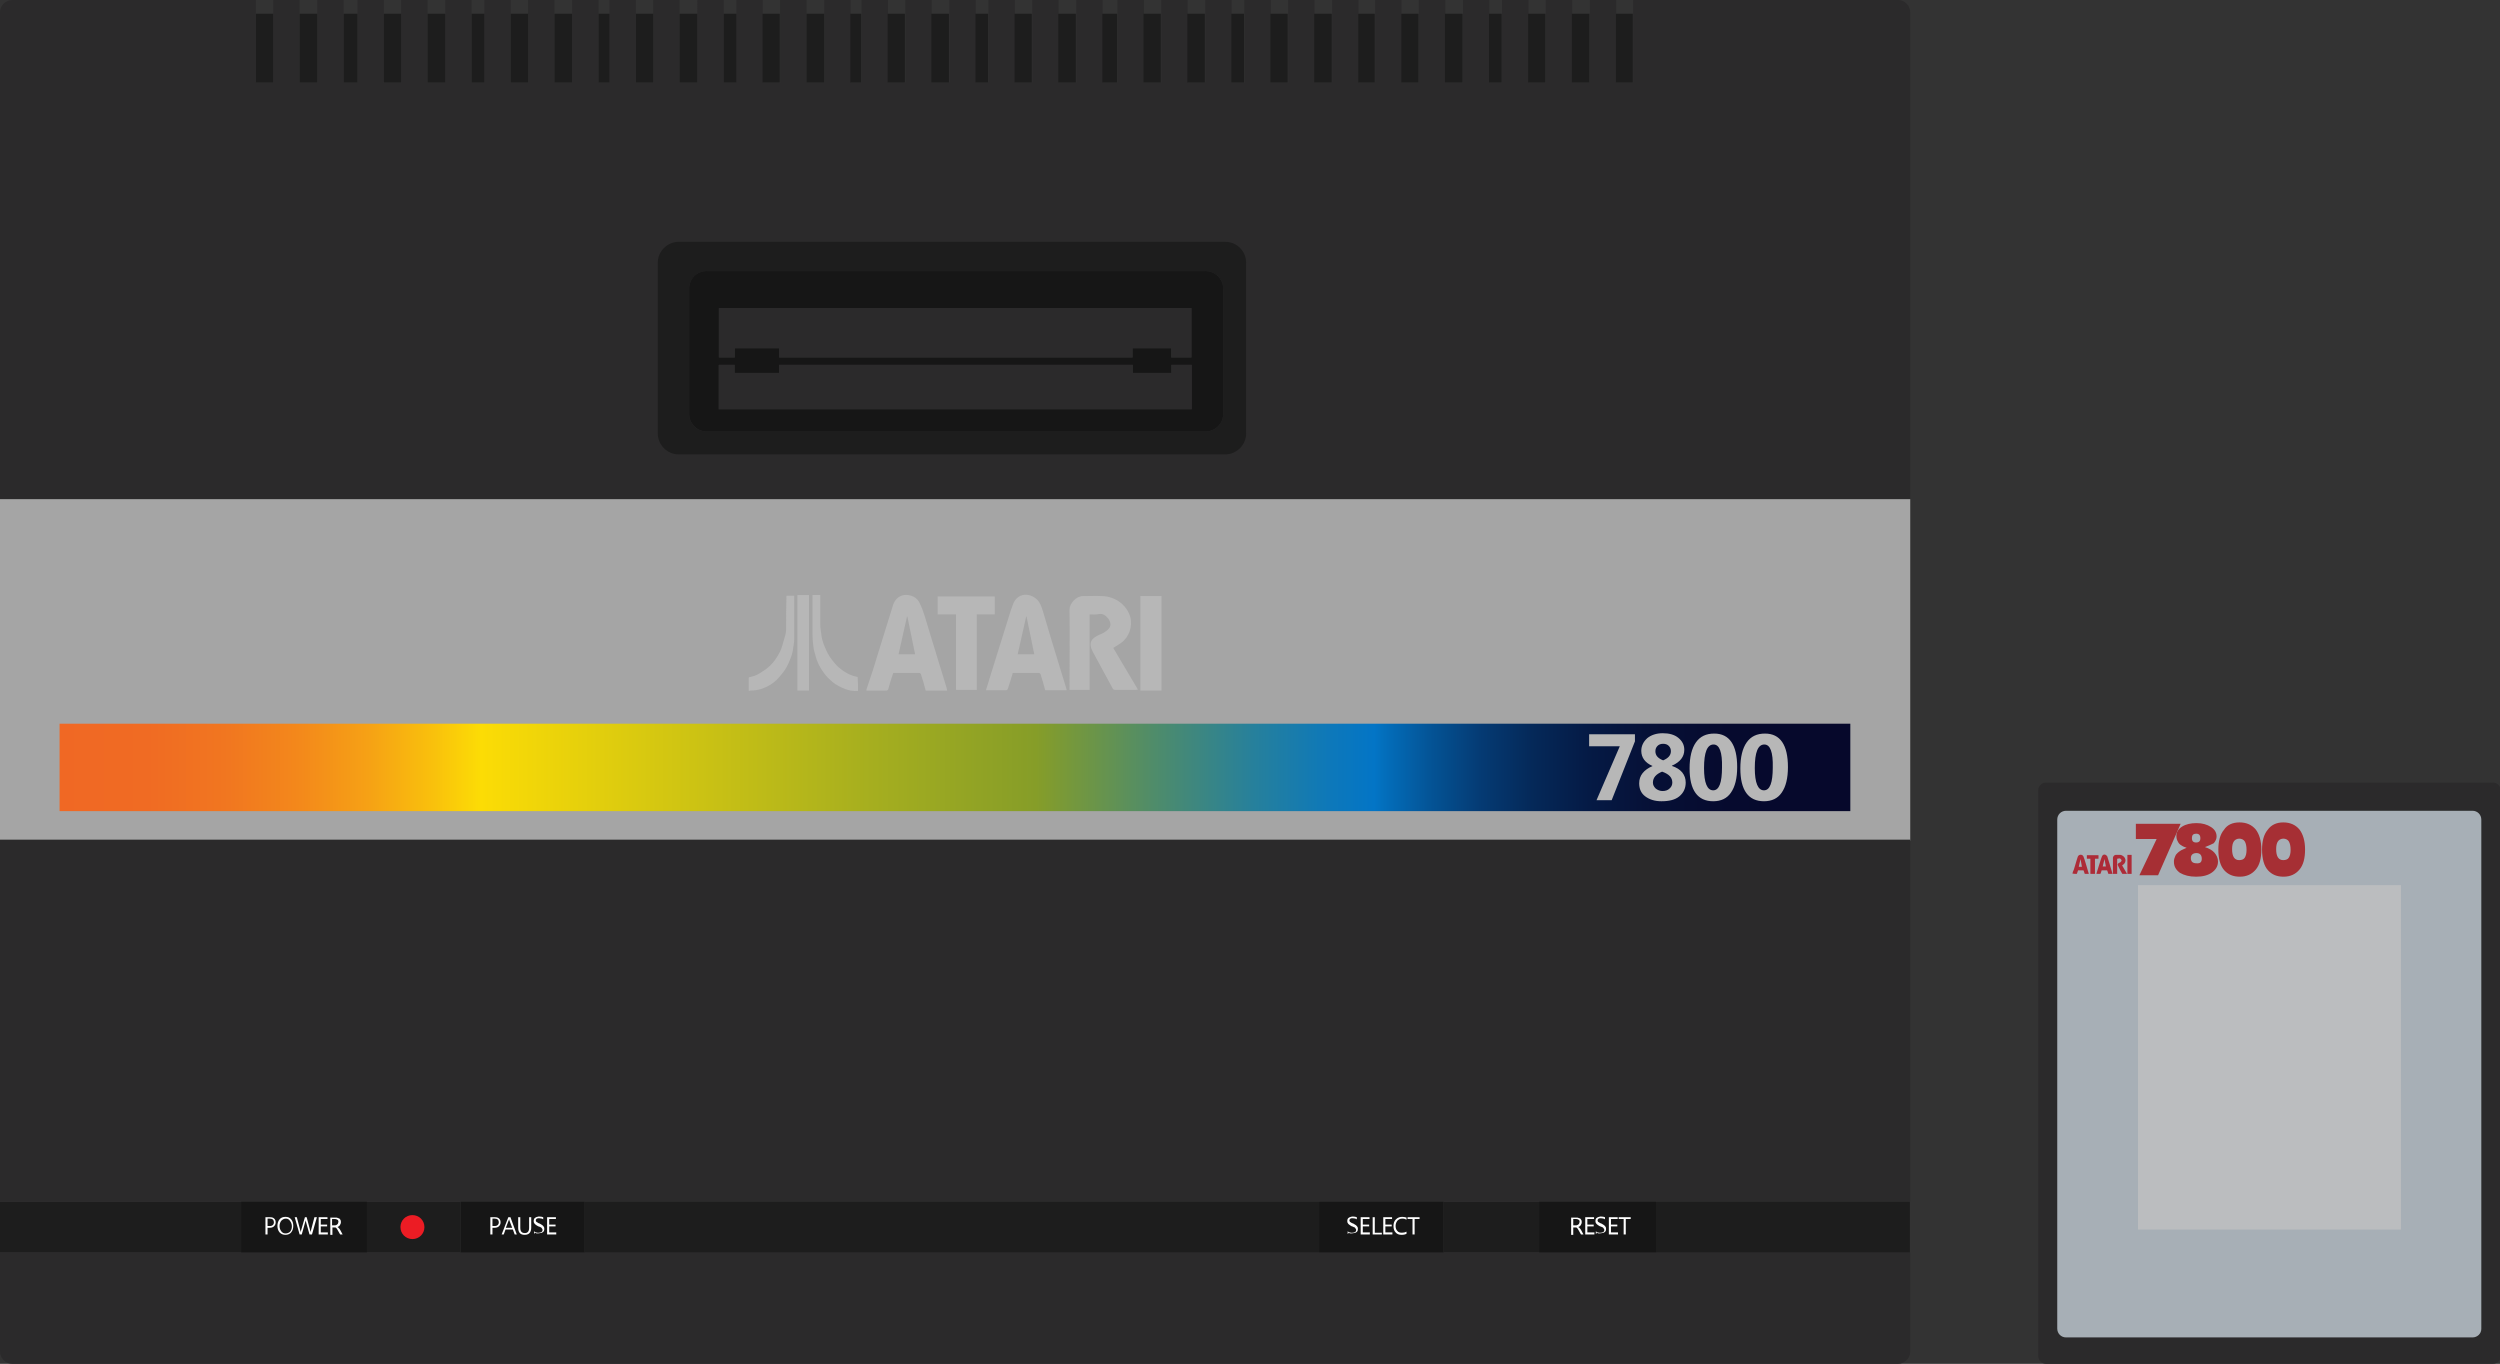 <svg xmlns="http://www.w3.org/2000/svg" viewBox="0 0 709.2 386.9"><rect x="0" y="0" width="709.2" height="386.9" fill="#333333" stroke="none"/><path fill="#2B2A2B" d="M707.2 386.9H580.4c-1.2 0-2.2-1-2.2-2.2V224.2c0-1.2 1-2.2 2.2-2.2h126.8c1.2 0 2.2 1 2.2 2.2v160.5c0 1.2-1 2.2-2.2 2.2z"/><path fill="#A7AFB6" d="M701.4 379.4H586.1c-1.4 0-2.5-1.1-2.5-2.5V232.5c0-1.4 1.1-2.5 2.5-2.5h115.3c1.4 0 2.5 1.1 2.5 2.5V377c0 1.3-1.1 2.4-2.5 2.4z"/><path fill="#BBBDBF" d="M606.5 251.1h74.6v97.7h-74.6z"/><g fill-rule="evenodd" clip-rule="evenodd" fill="#AD2B37"><path d="M587.9 247.8c.1-.4.2-.7.4-1.1.1-.4.3-.9.4-1.3.2-.8.5-1.6.7-2.3.1-.3.3-.5.6-.6.3-.1.8 0 1 .4.1.2.2.5.3.8.1.4.3.9.4 1.3.3.9.5 1.8.8 2.7 0 .1 0 .1.1.2h-1.2l-.3-.9-.1-.1h-1.5l-.3.9c0 .1-.1.1-.1.1-.5 0-.9 0-1.2-.1 0 .1 0 .1 0 0zm2.3-4.1c-.2.7-.3 1.4-.5 2.2h.9c-.1-.8-.3-1.5-.4-2.2zM603.5 247.9v-5.4h1.2v5.4h-1.2zM600.6 243.6v4.3h-1.2v-.2-4.4c0-.3.4-.8.8-.8h1.1c.7 0 1.4.5 1.6 1.2.2.6-.1 1.2-.5 1.5-.1.1-.3.2-.4.3.5.8.9 1.6 1.4 2.4h-1.3s-.1 0-.1-.1c-.4-.7-.8-1.4-1.1-2.1-.3-.5-.1-.8.4-1 .2-.1.3-.1.4-.3.2-.2.2-.4 0-.6-.1-.2-.3-.3-.6-.3-.2.1-.3.1-.5.1zM599.3 247.9h-1.2l-.3-.9-.1-.1h-1.5l-.3.9-.1.1h-1.1c.1-.3.2-.7.3-1 .3-1.1.7-2.1 1-3.2.1-.3.2-.5.3-.8.3-.6.9-.6 1.3-.2.2.2.3.4.3.6.2.5.3 1.1.5 1.6.3.9.5 1.8.8 2.7 0 .1.1.2.1.3zm-2.3-4.2c-.2.7-.3 1.4-.5 2.1h.9c-.1-.7-.3-1.4-.4-2.1zM593 247.9v-4.3h-1v-1h3.3v1h-1v4.3H593z"/></g><path fill="#A62F34" d="M605.9 233.7h12.7l-6.4 14.6h-5.3l4.9-10.3h-5.9v-4.3z"/><path fill="#A62F34" d="M625.5 240.3c1.2.4 2.1.9 2.7 1.6.6.7 1 1.5 1 2.5 0 1.3-.6 2.3-1.7 3.1-1.1.8-2.6 1.2-4.5 1.2s-3.4-.4-4.6-1.1c-1.1-.8-1.7-1.8-1.7-3.1 0-.3 0-.6.1-.9.1-.3.2-.6.3-.8.1-.3.3-.5.5-.7.2-.2.4-.4.7-.6.3-.2.6-.4.9-.5.4-.2.7-.3 1.1-.5-.6-.2-1.1-.4-1.5-.7-.4-.2-.8-.6-1-1.1-.3-.5-.4-1-.4-1.6 0-1 .5-1.9 1.6-2.6 1.1-.7 2.5-1 4.1-1 1.7 0 3 .4 4.1 1.1 1.1.7 1.6 1.6 1.6 2.7 0 .7-.3 1.3-.8 1.9-.6.3-1.4.7-2.5 1.1zm-.9 3.3c0-1-.5-1.6-1.5-1.6s-1.6.5-1.6 1.4c0 1 .5 1.5 1.6 1.5 1.1.1 1.5-.4 1.5-1.3zm-.4-5.8c0-.9-.4-1.3-1.2-1.3-.8 0-1.2.4-1.2 1.2 0 .5.1.8.3 1 .2.2.5.3.9.3.8 0 1.2-.4 1.2-1.2zM647.7 233.3c2 0 3.5.7 4.6 2 1 1.3 1.6 3.2 1.6 5.7s-.5 4.4-1.6 5.7c-1.1 1.3-2.6 2-4.5 2s-3.3-.6-4.4-1.8c-1.1-1.2-1.7-3.2-1.7-5.9 0-2.4.5-4.3 1.6-5.6 1-1.4 2.5-2.1 4.4-2.1zm-2 7.6c0 2.1.7 3.1 2 3.1.7 0 1.3-.2 1.6-.7.3-.5.5-1.2.5-2.2 0-1.1-.2-1.9-.5-2.4s-.9-.8-1.6-.8c-1.4.1-2 1.1-2 3zM635.3 233.3c2 0 3.5.7 4.6 2 1 1.3 1.6 3.2 1.6 5.7s-.5 4.4-1.6 5.7c-1.1 1.3-2.6 2-4.5 2s-3.3-.6-4.4-1.8c-1.1-1.2-1.7-3.2-1.7-5.9 0-2.4.5-4.3 1.6-5.6.9-1.4 2.4-2.1 4.4-2.1zm-2.1 7.6c0 2.1.7 3.1 2 3.1.7 0 1.3-.2 1.6-.7.3-.5.5-1.2.5-2.2 0-1.1-.2-1.9-.5-2.4s-.9-.8-1.6-.8c-1.4.1-2 1.1-2 3z"/><g><path fill="#2B2A2B" d="M541.9 3.5v138.1H0V3.5C0 1.6 1.6 0 3.5 0h69.1v23.4h4.9V0H85v23.4h5V0h7.5v23.4h3.9V0h7.5v23.4h4.9V0h7.5v23.4h5V0h7.5v23.4h3.6V0h7.5v23.4h4.9V0h7.5v23.4h5V0h7.5v23.4h3.1V0h7.5v23.4h4.9V0h7.5v23.4h5V0h7.5v23.4h3.6V0h7.5v23.4h4.9V0h7.5v23.4h5V0h7.5v23.4h3.1V0h7.5v23.4h4.9V0h7.5v23.4h5V0h7.5v23.4h3.6V0h7.5v23.4h4.9V0h7.5v23.4h5V0h7.5v23.4h4.2V0h7.5v23.4h4.9V0h7.5v23.4h5V0h7.5v23.4h3.6V0h7.5v23.4h4.9V0h7.5v23.4h5V0h7.5v23.4h4.7V0h7.5v23.4h4.9V0h7.5v23.4h5V0h7.5v23.4h3.6V0h7.5v23.4h4.9V0h7.5v23.4h5V0h7.5v23.4h4.8V0h75.2c1.8 0 3.4 1.6 3.4 3.5z"/><g fill="#1D1D1D"><path d="M72.6 3.9h4.9v19.5h-4.9zM85 3.9h5v19.5h-5zM97.5 3.9h3.9v19.5h-3.9zM108.9 3.9h4.9v19.5h-4.9zM121.3 3.9h5v19.5h-5zM133.8 3.9h3.6v19.5h-3.6zM144.9 3.9h4.9v19.5h-4.9zM157.3 3.9h5v19.5h-5zM169.8 3.9h3.1v19.5h-3.1zM180.4 3.9h4.9v19.5h-4.9zM192.8 3.9h5v19.5h-5zM205.3 3.9h3.6v19.5h-3.6zM216.3 3.9h4.9v19.5h-4.9zM228.8 3.9h5v19.5h-5zM241.2 3.9h3.1v19.5h-3.1zM251.8 3.9h4.9v19.5h-4.9zM264.2 3.9h5v19.5h-5zM276.7 3.9h3.6v19.5h-3.6zM287.8 3.9h4.9v19.5h-4.9zM300.2 3.9h5v19.5h-5zM312.7 3.9h4.2v19.5h-4.2zM324.4 3.9h4.9v19.5h-4.9zM336.8 3.9h5v19.5h-5zM349.3 3.9h3.6v19.5h-3.6zM360.4 3.9h4.9v19.5h-4.9zM372.8 3.9h5v19.5h-5zM385.3 3.9h4.7v19.5h-4.7zM397.5 3.9h4.9v19.5h-4.9zM409.9 3.9h5v19.5h-5zM422.4 3.9h3.6v19.5h-3.6zM433.5 3.9h4.9v19.5h-4.9zM445.9 3.9h5v19.5h-5zM458.4 3.9h4.8v19.5h-4.8z"/></g><path fill="#A5A5A5" d="M0 141.6v96.9h541.9v-96.9H0z"/><path fill="#1D1D1D" d="M409.5 340.9h27.1v14.4h-27.1zM104.1 340.9h26.4v14.4h-26.4zM0 340.9h68.4v14.4H0z"/><path fill="#2B2A2B" d="M0 238.2h541.9v102.7H0zM541.9 355.3v28.1c0 1.9-1.6 3.5-3.5 3.5H3.5c-1.9 0-3.5-1.6-3.5-3.5v-28.1h541.9z"/><path fill="#1D1D1D" d="M469.8 340.9h72v14.4h-72z"/><path fill="#161616" d="M68.4 340.9h35.7v14.4H68.4zM130.6 340.9h35.2v14.4h-35.2z"/><path fill="#1D1D1D" d="M165.7 340.9h208.5v14.4H165.7z"/><path fill="#161616" d="M374.2 340.9h35.3v14.4h-35.3zM436.6 340.9h33.2v14.4h-33.2z"/><path fill="#EC1C24" d="M120.4 348.1c0 1.9-1.5 3.4-3.4 3.4s-3.4-1.5-3.4-3.4 1.5-3.4 3.4-3.4 3.4 1.5 3.4 3.4z"/><linearGradient id="a" gradientUnits="userSpaceOnUse" x1="16.936" y1="217.702" x2="524.936" y2="217.702"><stop offset="0" stop-color="#f06824"/><stop offset=".049" stop-color="#f06b23"/><stop offset=".092" stop-color="#f17620"/><stop offset=".133" stop-color="#f3881b"/><stop offset=".172" stop-color="#f6a115"/><stop offset=".209" stop-color="#f9c10c"/><stop offset=".235" stop-color="#fcdc05"/><stop offset=".444" stop-color="#a9b01e"/><stop offset=".545" stop-color="#869d28"/><stop offset=".611" stop-color="#4f8c6a"/><stop offset=".667" stop-color="#26809c"/><stop offset=".71" stop-color="#0d78ba"/><stop offset=".734" stop-color="#0375c6"/><stop offset=".74" stop-color="#036ebb"/><stop offset=".766" stop-color="#045395"/><stop offset=".793" stop-color="#053b74"/><stop offset=".822" stop-color="#052959"/><stop offset=".854" stop-color="#051a45"/><stop offset=".889" stop-color="#061036"/><stop offset=".932" stop-color="#060a2e"/><stop offset="1" stop-color="#06082b"/></linearGradient><path fill="url(#a)" d="M16.9 205.3h508v24.8h-508z"/><path fill="#1D1D1D" d="M347.6 68.6H192.5c-3.2 0-5.9 2.7-5.9 5.9V123c0 3.2 2.7 5.9 5.9 5.9h155.1c3.2 0 5.9-2.7 5.9-5.9V74.5c0-3.2-2.6-5.9-5.9-5.9zm-.6 48.8c0 2.7-2.2 5-5 5H200.4c-2.7 0-4.9-2.2-4.9-5V81.9c0-2.7 2.2-5 4.9-5H342c2.7 0 5 2.2 5 5v35.5z"/><path fill="#161616" d="M342 76.9H200.4c-2.7 0-4.9 2.2-4.9 5v35.5c0 2.7 2.2 5 4.9 5H342c2.7 0 5-2.2 5-5V81.9c0-2.8-2.3-5-5-5zm-4 39.2H203.9v-12.6h4.5v2.3H221v-2.3h100.4v2.3h10.9v-2.3h5.8v12.6zm0-14.7h-5.8v-2.6h-10.9v2.6H221v-2.6h-12.5v2.6H204v-14h134v14z"/><path fill="#2B2A2B" d="M338 103.5v12.6H203.9v-12.6h4.5v2.3H221v-2.3h100.3v2.3h11v-2.3zM338 87.4v14h-5.7v-2.6h-11v2.6H221v-2.6h-12.6v2.6h-4.5v-14z"/><g fill-rule="evenodd" clip-rule="evenodd" fill="#B7B7B7"><path d="M243.4 196c-1.3.1-2.6-.1-3.8-.6-1.2-.5-2.4-1.1-3.4-1.9-.4-.4-.9-.8-1.3-1.2-.8-.8-1.5-1.8-2.1-2.8-.6-1-1.1-2.1-1.4-3.3-.3-1-.6-2-.7-3.1-.1-.9-.2-1.8-.2-2.7v-11.2-.4h2.2V177.4c0 .9.2 1.7.3 2.6.1 1.1.4 2.1.8 3.1.6 1.5 1.3 3 2.3 4.2.6.7 1.1 1.4 1.8 2 1.5 1.3 3.2 2.3 5.2 2.7.1 0 .1 0 .2.1.1 1.3.1 2.6.1 3.9zM229.5 168.8v27.1h-3.3v-27.1h3.3zM268.4 194.7c-1.4-4.5-2.7-8.9-4.1-13.4-.7-2.2-1.3-4.4-2-6.6-.4-1.3-.9-2.6-1.5-3.8-1-2-3.5-2.4-4.8-2-1.6.5-2.4 1.7-2.8 3.2-1.2 3.9-2.4 7.7-3.6 11.6-.7 2.2-1.3 4.3-2 6.5l-1.8 5.4v.3h5.5c.4 0 .6-.1.7-.5.4-1.5.9-3 1.4-4.5h7.4c.2 0 .5.3.5.5.5 1.5.9 3 1.3 4.5h6.1c-.1-.6-.2-.9-.3-1.2zm-13.5-9.1c.8-3.6 1.6-7.2 2.4-10.7h.1c.7 3.6 1.5 7.1 2.2 10.7h-4.7zM323.5 195.9v-26.8h6v26.8h-6zM212.4 196v-3.7c0-.1.1-.2.2-.2 1-.2 2-.5 2.9-1.1.7-.4 1.4-.9 2.1-1.4 1.1-.9 2.1-2 2.8-3.2.6-1 1.2-2 1.5-3.2.3-1 .6-2.1.9-3.1.1-.5.2-1 .2-1.5 0-3.1 0-6.3.1-9.4v-.2h2.2v12.5c0 .8-.2 1.6-.3 2.4-.1 1-.4 2.1-.8 3-.6 1.6-1.3 3-2.4 4.3-.5.6-1 1.2-1.5 1.7-1.1 1-2.3 1.8-3.7 2.3-1.2.5-2.5.7-3.8.7-.2.1-.3.1-.4.1zM309.1 174.3v21.4h-5.7v-.9c0-7.3.1-14.6 0-21.9 0-1.7 1.9-3.8 3.8-3.8 1.8 0 3.7-.1 5.5 0 3.5.1 6.8 2.3 7.9 5.8.8 2.7-.3 5.9-2.6 7.5-.7.5-1.4.9-2.2 1.4 2.3 3.9 4.6 7.8 7 11.8-.2 0-.4.1-.6.1h-5.9c-.2 0-.5-.1-.6-.3l-5.7-10.5c-1.4-2.7-.3-3.9 2-4.9.8-.3 1.5-.7 2.2-1.3 1.2-1 .9-2.2.2-3.2-.7-.9-1.5-1.5-2.7-1.3-1 .2-1.7.1-2.6.1zM302.3 194.7c-1.4-4.5-2.7-8.9-4.1-13.4l-2.4-8.1c-.4-1.2-.8-2.4-1.7-3.2-2.1-1.9-5.3-1.8-6.6 1.1-.5 1.2-.9 2.5-1.3 3.8-1.7 5.3-3.3 10.7-5 16-.5 1.6-1 3.2-1.5 4.9h5.7c.2 0 .5-.2.5-.4.5-1.5 1-3 1.4-4.5h7.4c.2 0 .5.3.5.4.5 1.5.9 3 1.3 4.5h6.1c-.1-.5-.2-.8-.3-1.1zm-13.6-9.1c.8-3.6 1.6-7.1 2.4-10.7h.1c.7 3.5 1.5 7.1 2.2 10.7h-4.7zM271.2 195.7v-21.4H266v-5.1h16.2v5.1h-5.1v21.4h-5.9z"/></g><g fill="#FFF"><path d="M75.9 348.3v1.9h-.6v-4.9h1.3c.5 0 .9.1 1.2.4.3.3.4.6.4 1.1s-.2.8-.5 1.1c-.3.3-.8.4-1.3.4h-.5zm0-2.5v2h.6c.4 0 .7-.1.9-.3.2-.2.3-.4.3-.8 0-.6-.4-1-1.1-1h-.7zM81 350.3c-.7 0-1.2-.2-1.7-.7-.4-.5-.6-1.1-.6-1.8 0-.8.2-1.4.6-1.9.4-.5 1-.7 1.7-.7s1.2.2 1.6.7c.4.5.6 1.1.6 1.8 0 .8-.2 1.4-.6 1.9-.3.4-.9.7-1.6.7zm.1-4.6c-.5 0-.9.2-1.3.6-.3.4-.5.9-.5 1.5s.2 1.1.5 1.5c.3.4.7.6 1.2.6s1-.2 1.3-.5c.3-.4.5-.8.5-1.5 0-.6-.2-1.1-.5-1.5-.3-.5-.7-.7-1.2-.7zM89.9 345.3l-1.4 4.9h-.7l-1-3.6c0-.2-.1-.3-.1-.5 0 .2 0 .3-.1.5l-1 3.6H85l-1.4-4.9h.6l1 3.8c0 .2.1.3.1.5 0-.1 0-.3.1-.5l1.1-3.8h.5l1 3.8c0 .1.1.3.1.5 0-.1 0-.3.1-.5l1-3.8h.7zM93 350.2h-2.6v-4.9h2.5v.5H91v1.6h1.8v.5H91v1.7h2v.6zM97.2 350.2h-.7l-.8-1.4c-.1-.1-.1-.2-.2-.3-.1-.1-.1-.2-.2-.2-.1-.1-.2-.1-.2-.1h-.8v2.1h-.6v-4.9h1.5c.2 0 .4 0 .6.1.2.1.3.1.5.2.1.1.2.2.3.4.1.2.1.4.1.6 0 .2 0 .3-.1.5-.1.1-.1.3-.2.4l-.3.3c-.1.1-.3.1-.4.2.1 0 .2.1.2.1.1 0 .1.1.2.2l.2.2c.1.1.1.2.2.3l.7 1.3zm-3-4.4v1.8h.8c.1 0 .3 0 .4-.1.1 0 .2-.1.3-.2.1-.1.2-.2.2-.3 0-.1.1-.2.1-.4 0-.3-.1-.5-.3-.6-.2-.1-.4-.2-.7-.2h-.8z"/></g><g fill="#FFF"><path d="M139.7 348.3v1.9h-.6v-4.9h1.3c.5 0 .9.1 1.2.4.3.3.4.6.4 1.1s-.2.8-.5 1.1c-.3.3-.8.4-1.3.4h-.5zm0-2.5v2h.6c.4 0 .7-.1.9-.3.2-.2.3-.4.3-.8 0-.6-.4-1-1.1-1h-.7zM146.6 350.2h-.6l-.5-1.4h-2.1l-.5 1.4h-.6l1.9-4.9h.6l1.8 4.9zm-1.3-1.9l-.8-2.1c0-.1 0-.2-.1-.3 0 .1 0 .2-.1.3l-.8 2.1h1.8zM150.7 348.2c0 1.4-.6 2.1-1.9 2.1-1.2 0-1.8-.7-1.8-2v-3h.6v3c0 1 .4 1.5 1.3 1.5.8 0 1.2-.5 1.2-1.5v-3h.6v2.9zM151.5 350v-.7c.1.1.2.1.3.2.1.1.2.1.3.1.1 0 .2.1.4.1h.3c.4 0 .6-.1.8-.2.2-.1.3-.3.3-.6 0-.1 0-.2-.1-.3-.1-.1-.1-.2-.2-.3-.1-.1-.2-.2-.4-.2-.1-.1-.3-.2-.5-.2-.2-.1-.3-.2-.5-.3-.1-.1-.3-.2-.4-.3-.1-.1-.2-.2-.3-.4-.1-.1-.1-.3-.1-.5s0-.4.1-.6c.1-.2.2-.3.4-.4.2-.1.3-.2.5-.2.2-.1.4-.1.6-.1.5 0 .8.1 1.1.2v.6c-.3-.2-.7-.3-1.1-.3h-.4c-.1 0-.2.1-.3.1-.1.1-.2.1-.2.2-.1.1-.1.2-.1.3 0 .1 0 .2.1.3 0 .1.1.2.2.2s.2.1.3.2c.1.1.3.1.5.2s.3.2.5.3c.2.1.3.2.4.3.1.1.2.2.3.4.1.1.1.3.1.5s0 .4-.1.6-.2.3-.4.4c-.2.1-.3.2-.6.2-.2 0-.4.1-.7.1h-.3c-.1 0-.2 0-.3-.1-.1 0-.2-.1-.3-.1-.1.4-.2.3-.2.3zM157.8 350.2h-2.6v-4.9h2.5v.5h-1.9v1.6h1.8v.5h-1.8v1.7h2v.6z"/></g><g fill="#FFF"><path d="M382.3 350v-.7c.1.1.2.1.3.2.1.1.2.1.3.1.1 0 .2.1.4.1h.3c.4 0 .6-.1.8-.2.2-.1.3-.3.3-.6 0-.1 0-.2-.1-.3-.1-.1-.1-.2-.2-.3-.1-.1-.2-.2-.4-.2-.1-.1-.3-.2-.5-.2-.2-.1-.3-.2-.5-.3-.1-.1-.3-.2-.4-.3-.1-.1-.2-.2-.3-.4-.1-.1-.1-.3-.1-.5s0-.4.1-.6c.1-.2.2-.3.4-.4.2-.1.3-.2.5-.2.2-.1.4-.1.6-.1.5 0 .8.1 1.1.2v.6c-.3-.2-.7-.3-1.1-.3h-.4c-.1 0-.2.1-.3.1-.1.1-.2.1-.2.2-.1.1-.1.2-.1.3 0 .1 0 .2.1.3 0 .1.1.2.2.2.1.1.2.1.3.2.1.1.3.1.5.2s.3.2.5.3c.2.1.3.2.4.3.1.1.2.2.3.4.1.1.1.3.1.5s0 .4-.1.6-.2.3-.4.4c-.2.1-.3.2-.6.2-.2 0-.4.1-.7.1h-.3c-.1 0-.2 0-.3-.1-.1 0-.2-.1-.3-.1 0 .4-.1.3-.2.3zM388.6 350.2H386v-4.9h2.5v.5h-1.9v1.6h1.8v.5h-1.8v1.7h2v.6zM391.9 350.2h-2.5v-4.9h.6v4.4h2v.5zM395 350.2h-2.6v-4.9h2.5v.5H393v1.6h1.8v.5H393v1.7h2v.6zM399 350c-.4.2-.8.3-1.4.3-.7 0-1.3-.2-1.7-.7-.4-.4-.6-1-.6-1.8s.2-1.4.7-1.9c.5-.5 1.1-.7 1.8-.7.5 0 .8.1 1.2.2v.6c-.4-.2-.7-.3-1.2-.3-.6 0-1 .2-1.4.6-.3.4-.5.9-.5 1.5s.2 1.1.5 1.4c.3.4.8.5 1.3.5s.9-.1 1.3-.3v.6zM402.7 345.8h-1.4v4.4h-.6v-4.4h-1.4v-.5h3.4v.5z"/></g><g fill="#FFF"><path d="M449.2 350.2h-.7l-.8-1.4c-.1-.1-.1-.2-.2-.3-.1-.1-.1-.2-.2-.2-.1-.1-.2-.1-.2-.1h-.8v2.1h-.6v-4.9h1.5c.2 0 .4 0 .6.1.2.1.3.1.5.2.1.1.2.2.3.4.1.2.1.4.1.6 0 .2 0 .3-.1.5-.1.1-.1.3-.2.4l-.3.3c-.1.1-.3.1-.4.2.1 0 .2.1.2.1.1 0 .1.1.2.2l.2.2c.1.1.1.2.2.3l.7 1.3zm-2.9-4.4v1.8h.8c.1 0 .3 0 .4-.1.1 0 .2-.1.3-.2.1-.1.2-.2.2-.3 0-.1.1-.2.1-.4 0-.3-.1-.5-.3-.6-.2-.1-.4-.2-.7-.2h-.8zM452.3 350.2h-2.6v-4.9h2.5v.5h-1.9v1.6h1.8v.5h-1.8v1.7h2v.6zM452.7 350v-.7c.1.1.2.1.3.2.1.1.2.1.3.1.1 0 .2.1.4.1h.3c.4 0 .6-.1.8-.2.2-.1.3-.3.3-.6 0-.1 0-.2-.1-.3-.1-.1-.1-.2-.2-.3-.1-.1-.2-.2-.4-.2-.1-.1-.3-.2-.5-.2-.2-.1-.3-.2-.5-.3-.1-.1-.3-.2-.4-.3-.1-.1-.2-.2-.3-.4-.1-.1-.1-.3-.1-.5s0-.4.1-.6c.1-.2.2-.3.4-.4.2-.1.3-.2.5-.2.2-.1.4-.1.6-.1.5 0 .8.1 1.1.2v.6c-.3-.2-.7-.3-1.1-.3h-.4c-.1 0-.2.1-.3.1-.1.1-.2.1-.2.2-.1.1-.1.2-.1.3 0 .1 0 .2.1.3 0 .1.1.2.2.2s.2.1.3.2c.1.1.3.1.5.2s.3.2.5.3c.2.1.3.2.4.3.1.1.2.2.3.4.1.1.1.3.1.5s0 .4-.1.6-.2.3-.4.4c-.2.1-.3.2-.6.2-.2 0-.4.1-.7.1h-.3c-.1 0-.2 0-.3-.1s-.2-.1-.3-.1c0 .4-.1.3-.2.3zM459 350.2h-2.6v-4.9h2.5v.5H457v1.6h1.8v.5H457v1.7h2v.6zM462.6 345.8h-1.4v4.4h-.6v-4.4h-1.4v-.5h3.4v.5z"/></g><g fill="#B7B7B7"><path d="M463.8 210.3l-6.6 16.7h-4.3l6.6-15.3h-8.7v-3.4h13v2zM468.8 217.3c-2.1-.9-3.2-2.4-3.2-4.3 0-1.4.6-2.6 1.7-3.6 1.1-.9 2.6-1.4 4.4-1.4 1.8 0 3.3.4 4.4 1.3 1.1.9 1.7 2 1.7 3.4 0 2-1.2 3.5-3.5 4.5v.1c1.3.4 2.2 1 2.9 1.8.7.9 1 1.8 1 2.9 0 1.6-.6 2.9-1.8 3.9-1.2 1-2.9 1.4-5.1 1.4-1.9 0-3.4-.5-4.6-1.4-1.2-.9-1.7-2.2-1.7-3.7 0-2.2 1.3-3.8 3.8-4.9zm2.7 1.6c-1.7.7-2.6 1.7-2.6 3.1 0 .7.3 1.2.8 1.7.5.4 1.2.7 1.9.7.8 0 1.5-.2 2-.7.5-.4.8-1 .8-1.7 0-1.4-.9-2.4-2.9-3.1zm2.5-5.8c0-.6-.2-1.1-.6-1.5-.4-.4-.9-.6-1.6-.6-.7 0-1.2.2-1.6.6-.4.4-.6.9-.6 1.5 0 1.2.7 2 2.2 2.6 1.4-.6 2.2-1.4 2.2-2.6zM486 227.3c-4.4 0-6.7-3.1-6.7-9.3 0-3.2.6-5.7 1.8-7.4 1.2-1.7 2.9-2.5 5.2-2.5 4.3 0 6.5 3.2 6.5 9.5 0 3.2-.6 5.6-1.8 7.3-1.1 1.6-2.8 2.4-5 2.4zm.1-16.1c-1.8 0-2.7 2.2-2.7 6.7 0 4.2.9 6.3 2.6 6.3 1.7 0 2.5-2.2 2.5-6.5.1-4.3-.7-6.5-2.4-6.5zM500.4 227.3c-4.4 0-6.7-3.1-6.7-9.3 0-3.2.6-5.7 1.8-7.4 1.2-1.7 2.9-2.5 5.2-2.5 4.3 0 6.5 3.2 6.5 9.5 0 3.2-.6 5.6-1.8 7.3-1.1 1.6-2.8 2.4-5 2.4zm.1-16.1c-1.8 0-2.7 2.2-2.7 6.7 0 4.2.9 6.3 2.6 6.3 1.7 0 2.5-2.2 2.5-6.5.1-4.3-.7-6.5-2.4-6.5z"/></g></g></svg>